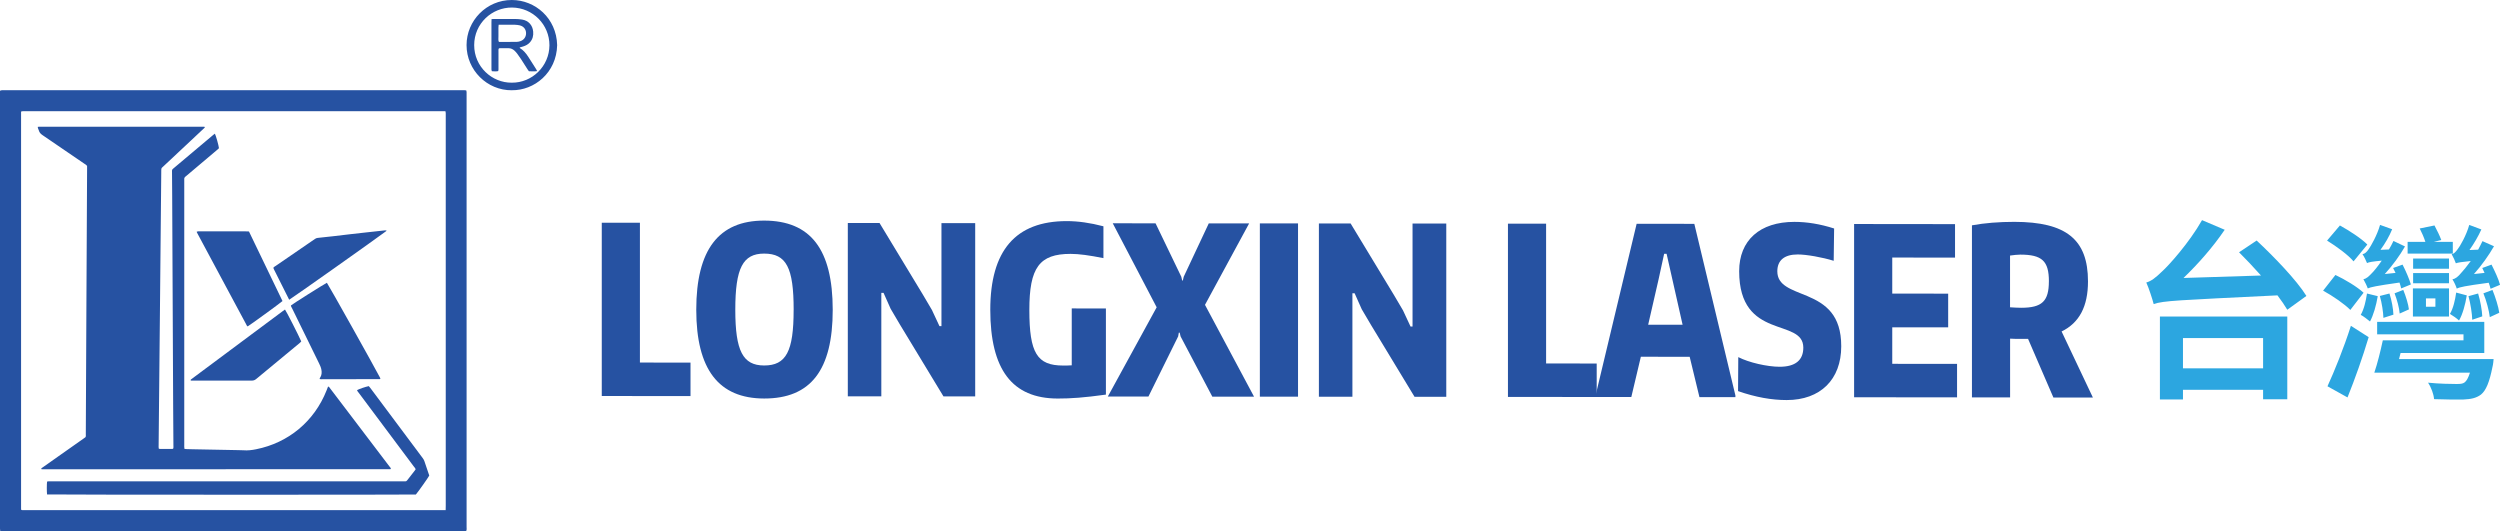<?xml version="1.0" encoding="UTF-8"?>
<svg id="_圖層_2" data-name="圖層 2" xmlns="http://www.w3.org/2000/svg" viewBox="0 0 878.08 186.52">
  <defs>
    <style>
      .cls-1 {
        fill: #2652a2;
      }

      .cls-1, .cls-2 {
        stroke-width: 0px;
      }

      .cls-2 {
        fill: #2ca6e0;
      }
    </style>
  </defs>
  <g id="_圖層_1-2" data-name="圖層 1">
    <g>
      <g>
        <path class="cls-1" d="m211.35,78.24h13.41s0,49.1,0,49.1l17.77.02v11.76s-31.17-.03-31.17-.03v-60.85Z"/>
        <path class="cls-1" d="m244.55,108.78c0-21.05,7.87-31.32,23.84-31.3,16.37.02,24.08,10.14,24.09,31.35,0,21.13-7.71,31.16-24.08,31.14-15.98-.02-23.85-10.22-23.85-31.19Zm34.21.03c0-14.8-2.57-19.74-10.37-19.74-7.48,0-10.13,5.09-10.13,19.72,0,14.47,2.65,19.57,10.13,19.58,7.72,0,10.37-4.92,10.36-19.56Z"/>
        <path class="cls-1" d="m297.78,78.33h11.14s15.2,25.11,15.2,25.11l3.2,5.43,2.65,5.68h.7s0-36.18,0-36.18h11.85s0,60.86,0,60.86h-11.14s-15.36-25.35-15.36-25.35l-3.2-5.43-2.49-5.59h-.78s0,36.34,0,36.34h-11.77s0-60.86,0-60.86Z"/>
        <path class="cls-1" d="m347.82,108.8c0-20.8,8.88-31.15,26.88-31.14,3.82,0,8.18.58,12.86,1.82v11.18c-4.99-.99-8.57-1.49-11.53-1.49-10.99-.01-14.5,4.84-14.49,19.72,0,15.13,2.73,19.49,11.85,19.5,1.01,0,2.03,0,3.04-.08v-19.98s12,.01,12,.01v30.26c-7.63,1.06-12.39,1.39-16.91,1.38-16.06-.02-23.69-10.22-23.7-31.19Z"/>
        <path class="cls-1" d="m406.27,107.95l-15.44-29.53,15.04.02,9.04,18.76.31,1.32h.23s.31-1.32.31-1.32l8.8-18.74h14.18s-15.51,28.61-15.51,28.61l17.23,32.25h-14.65s-11.15-21.16-11.15-21.16l-.31-1.32h-.31s-.23,1.31-.23,1.31l-10.44,21.12h-14.26s17.14-31.32,17.14-31.32Z"/>
        <path class="cls-1" d="m442.5,78.47h13.41s0,60.86,0,60.86h-13.41s0-60.86,0-60.86Z"/>
        <path class="cls-1" d="m463.23,78.49h11.15s15.2,25.1,15.2,25.1l3.2,5.43,2.65,5.68h.7s0-36.18,0-36.18h11.85s0,60.86,0,60.86h-11.14s-15.36-25.35-15.36-25.35l-3.2-5.43-2.49-5.59h-.78s0,36.34,0,36.34h-11.77s0-60.86,0-60.86Z"/>
        <path class="cls-1" d="m529.63,78.56h13.41s0,49.1,0,49.1l17.77.02v11.76s-31.17-.03-31.17-.03v-60.85Z"/>
        <path class="cls-1" d="m560.43,138.86l14.41-60.26,20.26.02,14.43,60.28v.58h-12.63s-3.43-14.16-3.43-14.16l-17.15-.02-3.35,14.14h-12.55v-.59Zm30.55-24.8l-5.62-24.92h-.86s-1.95,8.96-1.95,8.96l-3.66,15.95h12.08Z"/>
        <path class="cls-1" d="m610.46,137.35l.08-11.92c3.66,1.89,10.13,3.38,14.5,3.39,5.53,0,8.34-2.29,8.34-6.73,0-10.61-22.52-2.32-22.53-26.83,0-10.85,7.25-17.34,19.4-17.33,4.44,0,9.04.75,13.95,2.32l-.15,11.35c-3.98-1.24-9.59-2.23-12.63-2.23-4.68,0-7.17,2.05-7.17,5.91,0,5.02,4.83,6.34,10.6,8.73,6.39,2.72,11.85,6.59,11.85,17.61,0,11.68-7.32,18.9-19.17,18.89-5.3,0-10.91-1-17.07-3.14Z"/>
        <path class="cls-1" d="m651.21,78.68l35.46.04v11.76s-22.05-.02-22.05-.02v12.66s19.64.02,19.64.02v11.84s-19.64-.02-19.64-.02v12.83s22.76.02,22.76.02v11.76s-36.16-.04-36.16-.04v-60.85Z"/>
        <path class="cls-1" d="m712.32,119.03h-2.57c-.62,0-3.12,0-3.74-.09v20.64s-13.4-.01-13.4-.01v-60.43c4.43-.82,9.58-1.22,14.88-1.22,18.24.02,25.88,6.19,25.88,20.91,0,8.8-3.04,14.55-9.27,17.59l10.99,23.2h-13.87s-8.89-20.58-8.89-20.58Zm7.32-20.22c0-7.15-2.42-9.38-10.06-9.38-.78,0-2.57.16-3.59.33v18.17c1.09.08,2.81.17,3.9.17,7.33,0,9.74-2.29,9.74-9.28Z"/>
      </g>
      <path class="cls-1" d="m.07,186.44c-.03-.32-.07-.55-.07-.78C0,134.41,0,83.15,0,31.86c.24-.07.42-.15.61-.17.27-.03.54,0,.8,0,53.68,0,107.35,0,161.03,0,.43,0,.87-.05,1.35.09.03.2.08.39.09.58.02.3,0,.6,0,.91,0,50.59,0,101.18,0,151.77,0,.46.09.93-.09,1.38-.11.04-.21.11-.3.11-54.28,0-108.56.01-162.84.02-.16,0-.32-.04-.59-.08Zm156.46-7.25c.01-.6.03-1.06.03-1.53,0-45.69,0-91.38,0-137.06,0-.3.01-.6,0-.91-.01-.19-.06-.38-.11-.63-.5,0-.96-.01-1.43-.01-48.71,0-97.41,0-146.11,0-.3,0-.61-.01-.91,0-.19.01-.37.08-.6.13,0,46.54,0,93.03,0,139.52,0,.13.04.25.07.41.16.03.28.07.41.07,49.51,0,99.01,0,148.65,0Z"/>
      <path class="cls-1" d="m179.75,31.7c-8.63.08-15.88-7.04-15.88-15.85C163.86,7.28,170.84,0,179.76,0c8.19,0,15.7,6.36,15.93,15.86-.22,9.7-8.04,15.96-15.94,15.83Zm-.03-2.66c7.18.09,13.22-5.79,13.26-13.12.03-7.27-5.85-13.21-13.13-13.27-7.06-.06-13.29,5.6-13.3,13.19-.01,7.59,6.23,13.26,13.18,13.2Z"/>
      <path class="cls-1" d="m55.79,157.57c.14.05.23.12.32.12,1.48,0,2.95,0,4.43,0,.09,0,.18-.07.29-.11.14-.39.08-.79.08-1.19-.03-4.63-.07-9.26-.09-13.89-.11-24.59-.23-49.18-.34-73.77-.01-2.72-.05-5.43-.06-8.15,0-1-.14-.9.72-1.62,3.16-2.66,6.32-5.32,9.47-7.97,1.44-1.21,2.88-2.42,4.32-3.63.17-.15.36-.27.55-.41.38.74,1.31,4.06,1.43,5.11-.24.21-.5.46-.78.7-3.51,2.97-7.03,5.93-10.54,8.9-.1.09-.2.19-.31.26-.44.28-.63.67-.56,1.2.02.2,0,.4,0,.6,0,30.83,0,61.66,0,92.49,0,.46-.04.93.07,1.45.22.03.41.06.6.07.7.03,1.41.05,2.11.06,5.4.11,10.81.21,16.21.31.6.01,1.21,0,1.81.05,1.49.13,2.95-.06,4.4-.35,11.43-2.27,20.5-9.84,24.79-20.69.17-.43.34-.87.5-1.29.35-.09.43.18.56.35,1.55,2.03,3.09,4.06,4.63,6.09,5.46,7.19,10.92,14.37,16.38,21.56.19.26.49.47.5.84-.06.05-.11.13-.16.13-40.72.02-81.43.03-122.15.04-.16,0-.32-.04-.46-.05-.05-.38.22-.44.4-.56,1.83-1.3,3.67-2.59,5.51-3.89,2.96-2.09,5.93-4.17,8.89-6.26.25-.17.49-.36.72-.52.18-.33.11-.68.11-1.01.08-15.7.15-31.4.22-47.1.07-15.3.15-30.59.23-45.89,0-.43,0-.87,0-1.26-.27-.4-.64-.58-.97-.8-4.9-3.36-9.8-6.72-14.71-10.05-.61-.42-1.07-.89-1.26-1.61-.11-.41-.39-.78-.38-1.26.15-.03.28-.07.4-.07,19.37,0,38.74,0,58.11.02.05,0,.1.07.18.13-.1.29-.36.45-.57.65-1.51,1.43-3.03,2.85-4.55,4.27-3.16,2.96-6.32,5.92-9.48,8.88-.12.11-.24.24-.37.34-.25.21-.35.48-.34.8,0,.37,0,.74-.01,1.11-.13,14.09-.27,28.18-.4,42.27-.17,17.78-.35,35.56-.52,53.34,0,.43-.05.86.05,1.28Z"/>
      <path class="cls-1" d="m16.53,173.66c-.12-.96-.12-3.63.01-4.52.17-.03.36-.08.55-.09.37-.01.74,0,1.11,0,41.05,0,82.1,0,123.16,0,1.68,0,1.19.2,2.23-1.09.65-.81,1.28-1.64,1.92-2.46.16-.21.31-.43.48-.66-.12-.42-.42-.7-.66-1.01-6.4-8.57-12.81-17.15-19.22-25.72-.26-.34-.57-.66-.71-1.08.62-.37,3.08-1.22,4.13-1.41.17.2.37.42.55.66,6.13,8.2,12.25,16.39,18.37,24.59.24.32.46.67.59,1.04.6,1.71,1.16,3.43,1.73,5.12-.34.7-3.9,5.73-4.71,6.66-1.04.11-128.71.09-129.54-.03Z"/>
      <path class="cls-1" d="m114.8,99.3c.62.81,16.51,29.19,18.65,33.29.07.14.12.29.17.43-.1.07-.15.14-.2.14-6.88.02-13.75.03-20.63.04-.16,0-.32-.04-.45-.05-.15-.24,0-.36.09-.49.57-.87.64-1.82.46-2.8-.14-.76-.45-1.47-.79-2.16-3.17-6.47-6.35-12.94-9.51-19.41-.16-.33-.39-.63-.41-1,.59-.52,11.42-7.36,12.64-7.98Z"/>
      <path class="cls-1" d="m99.22,105.74c-.83.75-11.53,8.53-12.24,8.91-.32-.2-.42-.57-.59-.88-2.38-4.43-4.76-8.87-7.14-13.3-3.23-6.03-6.47-12.06-9.7-18.09-.16-.29-.31-.59-.5-.96.17-.06.31-.14.45-.16.23-.02.47,0,.7,0,5.34,0,10.68,0,16.01,0,.4,0,.79.03,1.23.04,3.93,8.16,7.85,16.28,11.78,24.44Z"/>
      <path class="cls-1" d="m100.1,108.72c.49.63,4.83,9.15,5.71,11.2-.14.15-.29.33-.46.48-5.12,4.24-10.24,8.46-15.36,12.71-.46.38-.92.57-1.54.57-6.92-.02-13.83-.01-20.75-.01h-.67c-.16-.25-.01-.35.12-.45,1.37-1.02,2.74-2.04,4.12-3.07,9.34-6.95,18.68-13.91,28.02-20.86.26-.2.54-.38.8-.57Z"/>
      <path class="cls-1" d="m101.56,105.26c-1.82-3.58-3.58-7.11-5.34-10.65-.09-.17-.15-.36-.22-.53.23-.37.58-.52.88-.72,3.87-2.66,7.74-5.31,11.61-7.97.72-.49,1.44-.98,2.16-1.48.28-.2.58-.31.93-.35,1.9-.2,3.8-.41,5.7-.62,2.03-.23,4.06-.48,6.09-.72,1.73-.2,3.46-.39,5.19-.58,2.2-.24,4.4-.49,6.6-.72.19-.02.38,0,.58,0-.03.12-.03.2-.06.23-3.55,2.67-33.11,23.6-34.1,24.12Z"/>
      <path class="cls-1" d="m172.63,6.71c.41-.02.71-.04,1-.04,2.45,0,4.9-.02,7.35,0,.8,0,1.61.07,2.4.2,2.24.36,3.69,1.97,3.89,4.24.13,1.4-.18,2.67-1.12,3.74-.64.73-1.46,1.17-2.37,1.46-.41.13-.82.23-1.23.35.02.1,0,.2.04.22,1.21.72,2.09,1.77,2.86,2.93.43.64.83,1.3,1.25,1.95.54.85,1.08,1.7,1.62,2.55.12.19.2.4.34.67-1.02.14-1.94.08-2.89.04-.16-.22-.33-.43-.47-.65-.78-1.21-1.54-2.44-2.33-3.65-.42-.65-.87-1.28-1.33-1.89-.28-.37-.6-.73-.94-1.04-.56-.51-1.22-.84-1.99-.85-1.07-.01-2.15-.01-3.22-.01-.09,0-.19.05-.27.08-.21.32-.14.66-.14.99,0,1.95,0,3.89,0,5.84,0,.36.05.73-.12,1.14-.72.14-1.44.1-2.22.03-.05-.2-.11-.38-.13-.57-.02-.16,0-.33,0-.5,0-5.37,0-10.73,0-16.1,0-.33.02-.66.04-1.11Zm2.51,1.99c-.12.77-.06,1.44-.07,2.1,0,.64-.02,1.27,0,1.91.03.66-.13,1.33.12,1.95.1.03.17.07.23.07,2.01,0,4.02,0,6.03-.02.43,0,.87-.11,1.28-.24,1.3-.41,2.09-1.56,2.04-2.9-.05-1.32-.87-2.33-2.2-2.66-.55-.13-1.12-.19-1.69-.21-1.41-.03-2.81-.01-4.22-.01-.47,0-.93,0-1.52,0Z"/>
      <g>
        <path class="cls-2" d="m792.62,84.49c6.11,5.71,14,13.87,17.46,19.45l-6.71,4.85c-.86-1.46-2.05-3.19-3.45-5.05-35.25,1.73-39.96,1.86-43.48,3.05-.4-1.59-1.66-5.51-2.59-7.57,1.72-.46,3.32-1.72,5.51-3.85,2.32-2.06,9.56-10.09,14.07-18.05l7.96,3.38c-4.18,6.18-9.43,12.08-14.47,16.93l27.21-.86c-2.59-2.92-5.24-5.71-7.7-8.16l6.17-4.12Zm-33.99,26.68h44.74v29.07h-8.5v-3.32h-28.14v3.38h-8.1v-29.14Zm8.1,7.57v10.62h28.14v-10.62h-28.14Z"/>
        <path class="cls-2" d="m825.51,108.86c-1.92-1.99-6.24-4.98-9.56-6.77l4.32-5.51c3.38,1.59,7.7,4.18,9.89,6.24l-4.65,6.04Zm1.13-17.06c-1.79-2.19-5.98-5.24-9.3-7.3l4.51-5.31c3.25,1.79,7.57,4.58,9.63,6.7l-4.84,5.91Zm-9.16,43.88c2.39-5.18,5.77-13.54,8.23-21.24l6.24,3.98c-2.12,7.1-4.84,14.74-7.43,21.17l-7.04-3.92Zm17.66-31.66c-.54,3.25-1.53,6.7-2.72,8.89-.79-.66-2.32-1.86-3.25-2.32,1.19-2.12,1.79-4.85,2.19-7.5l3.78.93Zm8.23-2.72c-.13-.6-.33-1.26-.59-2.06-8.36,1.19-10.09,1.59-11.15,2.06-.2-.66-1-2.32-1.53-3.25,1.06-.13,1.92-.99,3.12-2.26.6-.6,1.93-2.19,3.32-4.25-3.38.33-4.51.53-5.17.86-.27-.66-1-2.32-1.59-3.12.86-.13,1.52-.8,2.19-1.79.73-1,2.99-4.91,3.98-8.5l4.25,1.53c-.99,2.45-2.45,4.98-4.11,7.23l2.98-.13c.6-1,1.13-1.99,1.59-2.99l4.05,1.93c-1.86,3.25-4.38,6.7-7.1,9.69l3.78-.4c-.26-.6-.6-1.19-.86-1.72l3.32-1.19c1.13,2.19,2.39,5.11,2.92,6.97l-3.39,1.39Zm32.46,24.82s-.14,1.92-.4,2.79c-1.06,5.31-2.25,8.23-4.05,9.69-1.72,1.26-3.52,1.59-6.17,1.72-2.19.07-6.17,0-10.29-.13-.13-1.72-.99-4.12-2.12-5.78,3.92.4,8.37.46,9.96.46,1.39,0,2.19-.06,2.85-.53.73-.53,1.32-1.59,1.92-3.45h-33.59c1.06-3.12,2.19-7.63,2.98-11.35h28.34v-2.12h-30.33v-4.38h37.63v10.95h-29.4l-.54,2.12h33.19Zm-38.7-14.47c-.06-1.99-.53-5.18-1.26-7.7l3.38-.86c.79,2.39,1.33,5.44,1.39,7.43l-3.52,1.13Zm5.71-1.53c-.13-1.92-.93-4.85-1.79-7.1l3.05-1.19c.92,2.19,1.79,5.11,1.99,6.84l-3.25,1.46Zm18.65-21.04h-15.86v-4.12h6.24c-.46-1.46-1.26-3.32-1.99-4.71l5.18-1.06c.86,1.59,1.92,3.78,2.39,5.11l-2.65.66h6.7v4.12Zm-14,12.21h12.68v9.89h-12.68v-9.89Zm12.68-6.9h-12.61v-3.58h12.61v3.58Zm0,5.11h-12.61v-3.58h12.61v3.58Zm-8.1,8.23h3.32v-2.92h-3.32v2.92Zm14.34-3.98c-.53,3.25-1.46,6.64-2.72,8.83-.66-.66-2.26-1.79-3.19-2.32,1.19-2.06,1.79-4.78,2.19-7.5l3.72.99Zm8.36-2.32c-.13-.6-.39-1.33-.66-2.12-8.43,1.13-10.16,1.53-11.22,2.06-.2-.73-.93-2.39-1.52-3.25,1.06-.2,1.99-.93,3.12-2.32.59-.6,1.92-2.19,3.32-4.12-3.32.33-4.51.53-5.24.8-.2-.66-.93-2.26-1.46-3.19.79-.13,1.39-.8,2.12-1.79.73-.86,3.05-4.85,4.05-8.5l4.25,1.59c-1.06,2.39-2.59,4.98-4.18,7.23l3.05-.13c.53-.99,1.06-1.99,1.52-2.99l4.05,1.79c-1.86,3.25-4.38,6.77-7.04,9.76l3.72-.4c-.27-.6-.54-1.19-.8-1.72l3.25-1.19c1.13,2.26,2.52,5.18,2.99,7.1l-3.32,1.39Zm-6.44,10.89c-.06-2.12-.59-5.64-1.32-8.3l3.38-.93c.79,2.59,1.39,6.04,1.46,8.03l-3.52,1.19Zm7.1-10.49c1.06,2.59,2.12,5.97,2.39,8.03l-3.32,1.53c-.26-2.26-1.19-5.77-2.25-8.36l3.18-1.19Z"/>
      </g>
    </g>
  </g>
</svg>